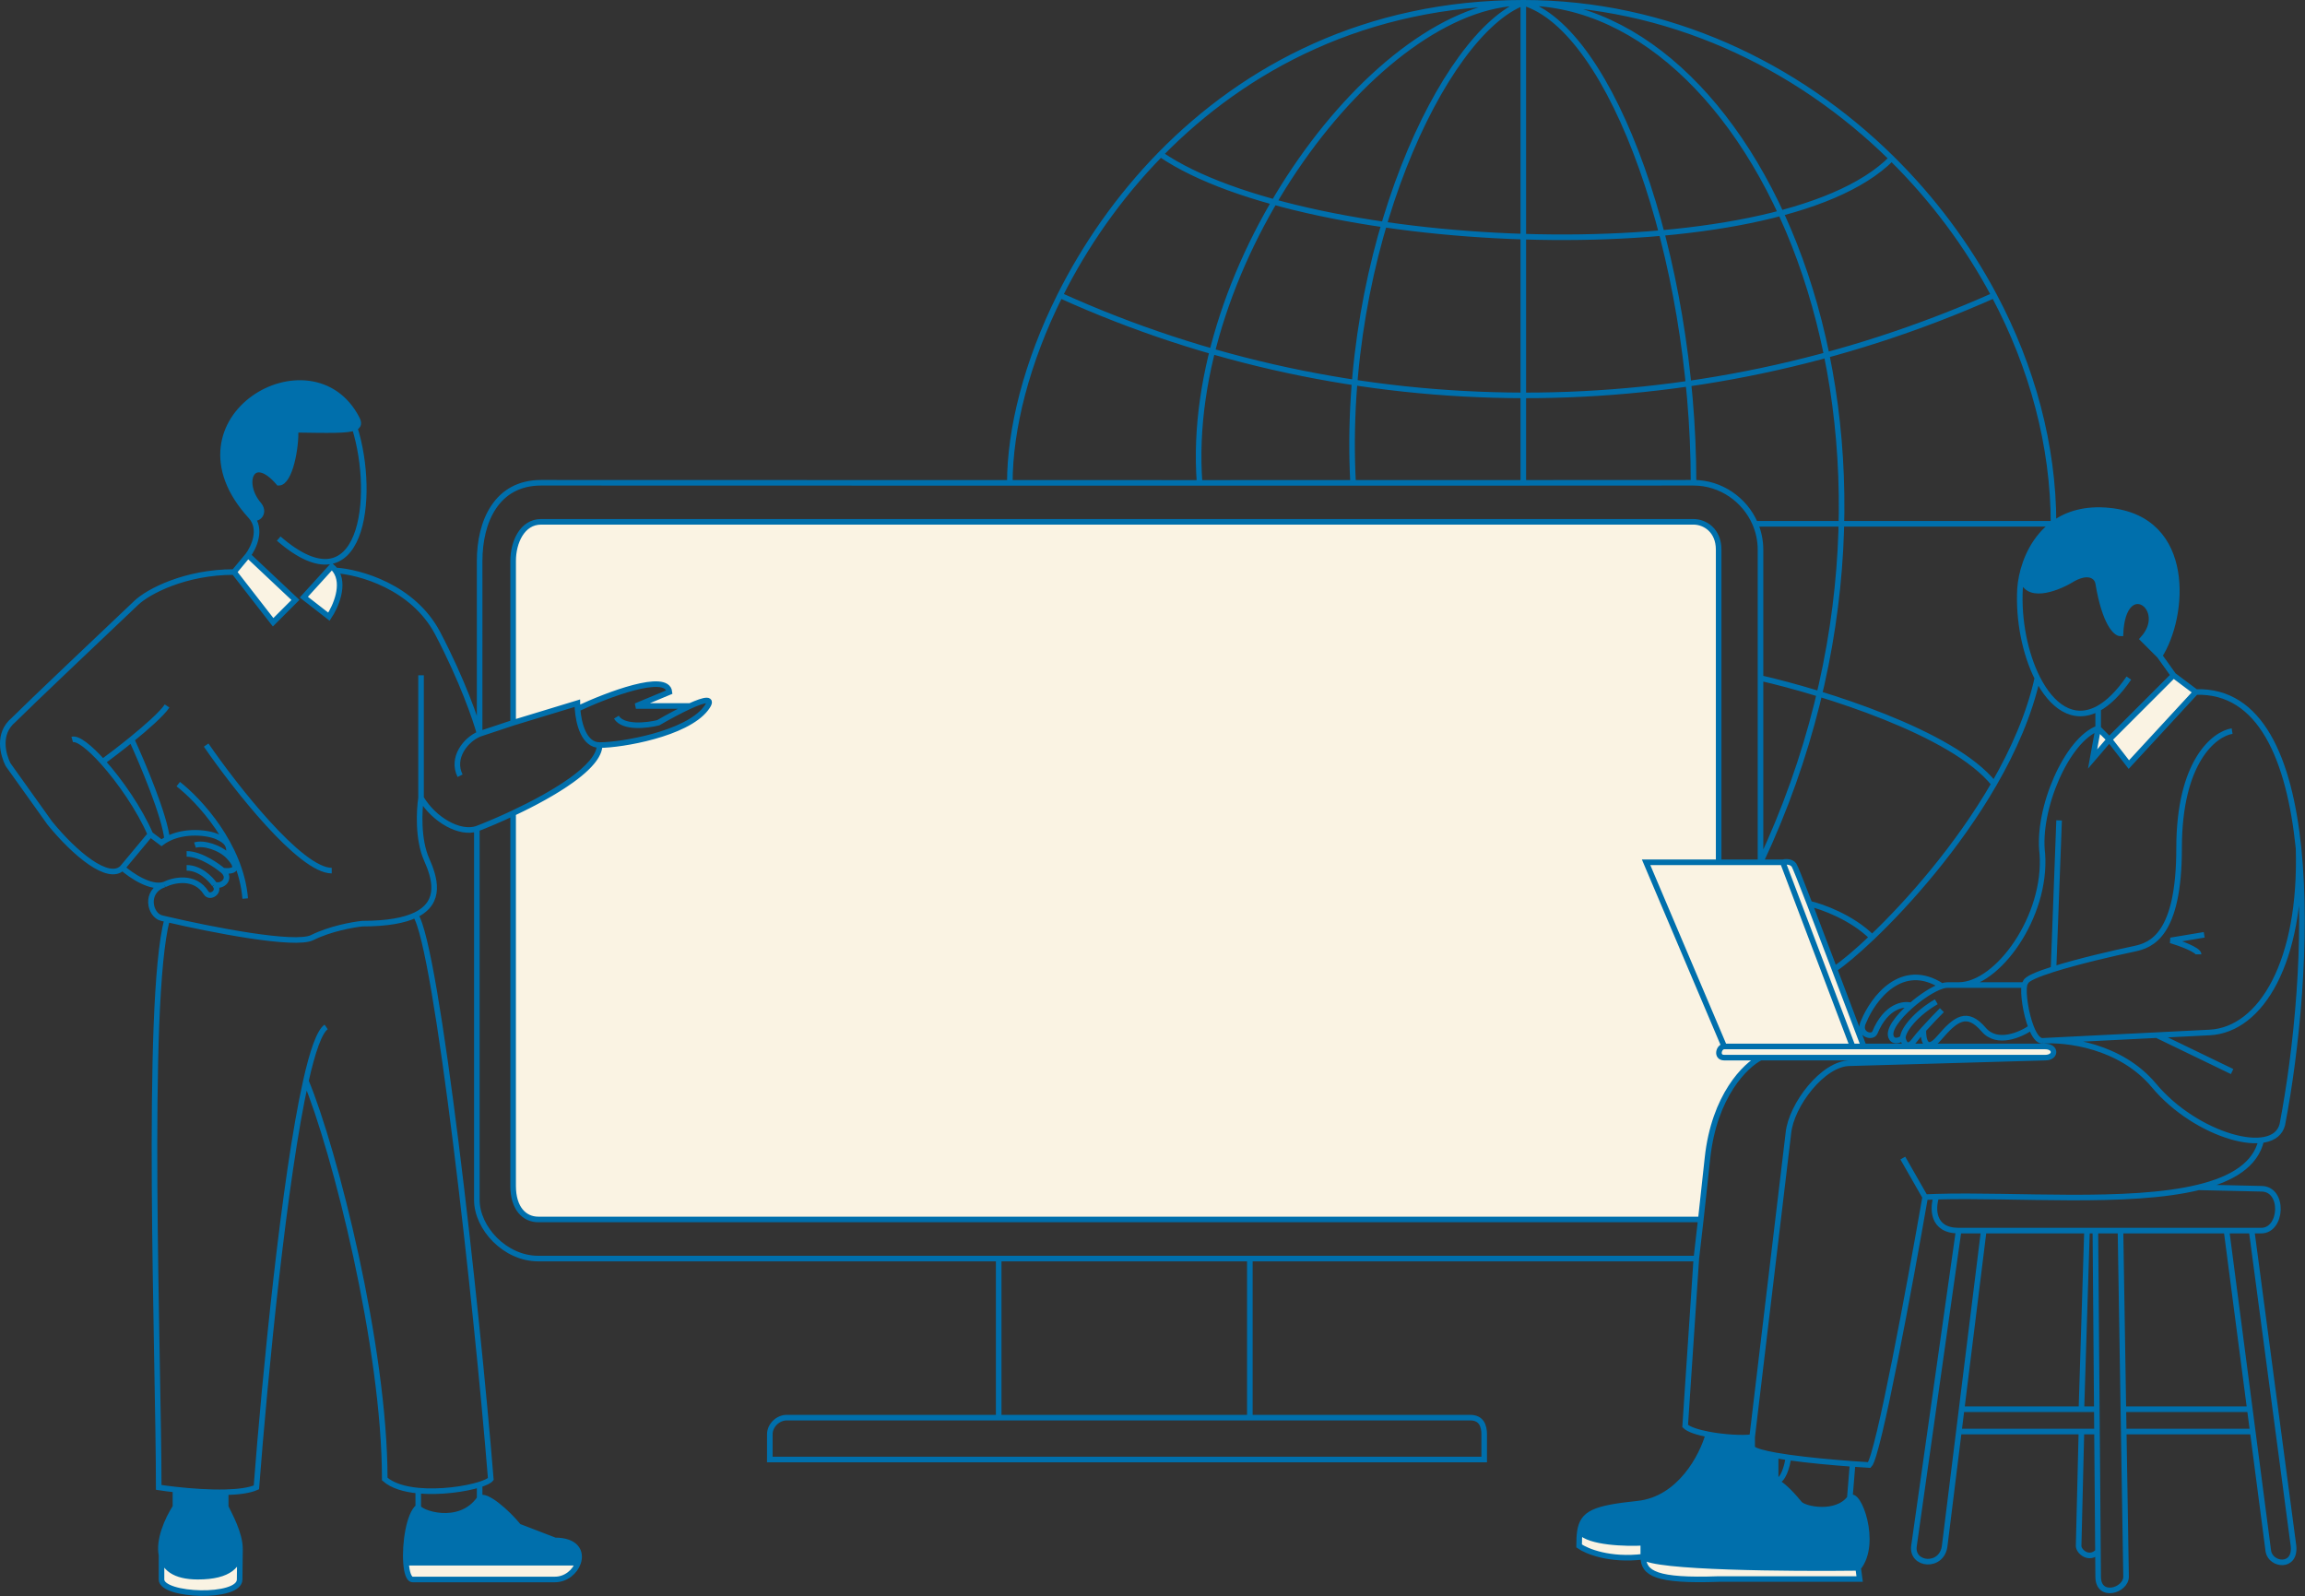 <svg xmlns="http://www.w3.org/2000/svg" fill="none" viewBox="0 0 413 286" height="286" width="413">
<rect x="0" y="0" width="413" height="286" fill="#333333" stroke="none"/>
<path fill="#006FAC" d="M63.937 74.993C55.938 59.499 28.938 74.995 44.937 92.493C45.858 93.5 47.638 92.1 46.438 90.5C42.938 86.5 45.138 80.9 49.938 86.5C51.938 86.5 53.129 80 52.937 77C59.019 77.091 62.277 77.166 63.552 76.636C64.29 76.329 64.364 75.819 63.937 74.993Z"></path>
<path fill="#FAF3E3" d="M308.941 189.501C307.441 189.5 307.941 187.501 308.941 187.501L294.941 154.501H307.941V98.497C307.941 94.993 305.44 93.497 303.441 93.497L299.858 93.497H299.663C276.114 93.497 149.349 93.499 96.942 93.497C93.582 93.496 91.943 97.137 91.942 100.497C91.938 110.497 91.942 129.497 91.942 129.497L103.441 125.997C103.441 126.298 103.453 126.636 103.479 126.997C108.8 124.497 119.541 120.397 119.941 123.997L113.941 126.497H123.632C126.244 125.31 128.087 124.881 126.441 126.997C122.941 131.497 111.441 133.497 107.441 133.497C107.441 137.402 99.167 142.303 91.94 145.701V212.493C91.94 216.493 93.94 218.493 96.442 218.493H304.743C305.051 215.716 305.448 212.086 305.94 207.493C307.14 196.293 312.773 190.832 315.44 189.501H308.941Z"></path>
<path fill="#006FAC" d="M386.94 117.493C391.44 110.493 392.94 92.993 377.94 91.493C373.592 91.058 370.338 92.098 367.94 93.847C364.569 96.306 362.891 100.165 362.243 103.298C362.886 107.542 368.309 105.53 370.94 103.993C374.14 101.993 375.73 103.234 375.94 104.493C377.14 111.693 379.106 113.493 379.94 113.493C380.44 102.993 388.94 108.993 383.94 114.493L386.94 117.493Z"></path>
<path fill="#006FAC" d="M294.438 276.422V278.922C296.038 280.883 320.771 281.072 332.938 280.922C336.537 276.522 332.938 266.922 331.438 268.422C329.037 271.622 323.256 270.422 322.438 269.422C320.416 266.951 319.035 265.836 318.154 265.422C317.467 265.099 317.084 265.203 316.938 265.422C315.337 268.622 307.938 272.922 304.938 272.922C298.938 272.922 294.438 273.922 294.438 276.422Z"></path>
<path fill="#006FAC" d="M313.941 259.493V257.501C312.066 257.734 308.783 257.522 306.084 257.005C305.035 260.811 301.037 268.622 293.438 269.422C285.652 270.241 283.575 271.108 283.079 274.422C284.793 276.422 291.365 276.589 294.438 276.422C294.438 273.922 298.938 272.922 304.938 272.922C307.938 272.922 315.337 268.622 316.938 265.422C317.084 265.203 317.467 265.099 318.154 265.422V260.771C316.017 260.39 314.435 259.961 313.941 259.493Z"></path>
<path fill="#FAF3E3" d="M332.938 280.922C320.771 281.072 296.038 280.883 294.438 278.922C294.438 281.922 296.738 283.322 307.938 282.922H333.203L332.938 280.922Z"></path>
<path fill="#FAF3E3" d="M282.938 276.993C284.27 277.945 288.434 279.665 294.438 278.922V276.422C291.365 276.589 284.793 276.422 283.079 274.422C282.97 275.152 282.938 276 282.938 276.993Z"></path>
<path fill="#FAF3E3" d="M73.938 283H99.438C101.427 283 103.049 281.568 103.581 280H72.747C72.871 281.742 73.261 283 73.938 283Z"></path>
<path fill="#FAF3E3" d="M35.438 282.5C31.16 282.5 29.37 280.845 28.938 278.642V283C28.938 286 42.938 286.5 42.938 283L42.998 277.773C42.911 280.354 41.174 282.5 35.438 282.5Z"></path>
<path fill="#006FAC" d="M31.438 266.894V270C29.959 272.31 28.399 275.901 28.938 278.642C29.37 280.845 31.16 282.5 35.438 282.5C41.174 282.5 42.911 280.354 42.998 277.773L43.001 277.5C42.974 274.743 41.195 271.569 40.438 270V267.369C37.508 267.446 34.15 267.199 31.438 266.894Z"></path>
<path fill="#006FAC" d="M85.938 268.5C82.338 273.7 74.938 271 74.938 270C73.283 271.324 72.504 276.59 72.747 280H103.581C104.226 278.1 103.272 276 99.438 276L92.938 273.5C90.938 271 86.938 267.5 85.938 268.5Z"></path>
<path fill="#FAF3E3" d="M41.937 102.493L48.937 111.493L52.937 107.493L44.437 99.493L41.937 102.493Z"></path>
<path fill="#FAF3E3" d="M54.437 106.993L58.937 110.493C60.15 108.675 61.885 104.708 60.087 102.198C59.907 101.947 59.692 101.711 59.437 101.493L54.437 106.993Z"></path>
<path fill="#FAF3E3" d="M294.941 154.501L308.941 187.501L331.941 187.501L319.441 154.501H315.44H307.941H294.941Z"></path>
<path fill="#FAF3E3" d="M366.441 189.501C368.441 189.501 368.441 187.501 366.441 187.501H333.941L331.941 187.501L308.941 187.501C307.941 187.501 307.441 189.5 308.941 189.501H315.44H366.441Z"></path>
<path fill="#FAF3E3" d="M331.941 187.501L333.941 187.501C332.521 183.773 330.601 178.684 328.691 173.64C327.098 169.432 325.512 165.254 324.229 161.922C322.719 158 321.629 155.251 321.441 155.001C320.896 154.275 319.807 154.398 319.441 154.501L331.941 187.501Z"></path>
<path fill="#FAF3E3" d="M389.44 120.993L377.94 132.493L381.44 136.993L393.44 123.993L389.44 120.993Z"></path>
<path fill="#FAF3E3" d="M377.94 132.493L375.94 130.493L374.94 135.993L377.94 132.493Z"></path>
<path stroke="#006FAC" d="M178.942 254.005C167.385 254.005 155.078 254.005 140.934 254.005C139.442 254.005 137.922 255.348 137.934 257.005C137.945 258.505 137.934 261.505 137.934 261.505H265.934C265.934 261.505 265.934 258.762 265.934 257.005C265.934 255.501 265.441 254.005 263.434 254.005C248.682 254.005 235.929 254.005 223.942 254.005M178.942 254.005V225.501M178.942 254.005C194.418 254.005 208.548 254.005 223.942 254.005M178.942 225.501H96.442C90.44 225.501 85.44 219.993 85.44 214.993V148.493M178.942 225.501H223.942M223.942 254.005V225.501M223.942 225.501H303.941M303.941 225.501L301.941 255.501C302.562 256.122 304.178 256.64 306.084 257.005M303.941 225.501C304.039 224.713 304.3 222.486 304.743 218.493M313.941 257.501L320.441 203.001C320.941 198.001 326.641 190.501 331.441 190.501L366.441 189.501M313.941 257.501V259.493C314.435 259.961 316.017 260.39 318.154 260.771M313.941 257.501C312.066 257.734 308.783 257.522 306.084 257.005M366.441 189.501C368.441 189.501 368.441 187.501 366.441 187.501H333.941M366.441 189.501H315.44M333.941 187.501L331.941 187.501M333.941 187.501C332.521 183.773 330.601 178.684 328.691 173.64M308.941 187.501C307.941 187.501 307.441 189.5 308.941 189.501H315.44M308.941 187.501L294.941 154.501H307.941M308.941 187.501L331.941 187.501M319.441 154.501L331.941 187.501M319.441 154.501C319.807 154.398 320.896 154.275 321.441 155.001C321.629 155.251 322.719 158 324.229 161.922M319.441 154.501H315.44M307.941 154.501C307.941 154.501 307.941 120.368 307.941 98.497M307.941 154.501H315.44M307.941 154.501V98.497M307.941 98.497C307.941 94.993 305.44 93.497 303.441 93.497M303.441 93.497L299.858 93.497M303.441 93.497C303.27 93.497 302.025 93.497 299.858 93.497M91.942 129.497C91.942 129.497 91.938 110.497 91.942 100.497C91.943 97.137 93.582 93.496 96.942 93.497C149.349 93.499 276.114 93.497 299.663 93.497M91.942 129.497L103.441 125.997C103.441 126.298 103.453 126.636 103.479 126.997M91.942 129.497L85.937 131.493M107.441 133.497C111.441 133.497 122.941 131.497 126.441 126.997C128.087 124.881 126.244 125.31 123.632 126.497M107.441 133.497C104.627 133.497 103.669 129.629 103.479 126.997M107.441 133.497C107.441 138.697 92.774 145.661 85.44 148.493M107.441 133.497C107.441 137.402 99.167 142.303 91.94 145.701V212.493C91.94 216.493 93.94 218.493 96.442 218.493H304.743M110.441 128.497C111.641 130.497 115.941 129.997 117.941 129.497C119.59 128.535 121.8 127.329 123.632 126.497M103.479 126.997C108.8 124.497 119.541 120.397 119.941 123.997L113.941 126.497H123.632M303.441 86.497C293.82 86.503 283.555 86.508 272.938 86.511M303.441 86.497C303.441 46.012 288.872 5.231 272.938 0.5M303.441 86.497C308.323 86.493 312.642 89.528 314.488 93.847M315.44 154.501C350.94 78.942 315.44 0.519 272.938 0.5M315.44 154.501C315.44 154.501 315.44 138.404 315.44 121.493M315.44 189.501C312.773 190.832 307.14 196.293 305.94 207.493C305.448 212.086 305.051 215.716 304.743 218.493M340.94 207.493L344.94 214.493M344.94 214.493C342.273 229.826 336.54 260.893 334.94 262.493C334.054 262.441 333.037 262.375 331.938 262.296M344.94 214.493C345.591 214.461 346.258 214.435 346.94 214.415M405.163 204.29C404.158 208.717 399.92 211.279 393.94 212.738M365.94 186.493C370.106 186.159 379.94 187.293 385.94 194.493C393.44 203.493 407.44 207.493 408.94 201.493C411.476 188.305 413.523 168.352 411.845 151.993M365.94 186.493C365.179 186.493 364.489 185.484 363.94 184.089M365.94 186.493L386.44 185.468M393.44 123.993L389.44 120.993M393.44 123.993L381.44 136.993L377.94 132.493M393.44 123.993C405.07 123.598 410.216 136.099 411.845 151.993M399.94 130.993C396.773 131.493 390.44 136.393 390.44 151.993C390.44 167.593 385.44 169.361 382.44 169.993C378.578 170.806 372.323 172.263 367.94 173.64M362.725 176.493C362.774 176.26 362.845 176.088 362.94 175.993C363.096 175.368 365.135 174.521 367.94 173.64M362.725 176.493C362.429 177.913 362.963 181.61 363.94 184.089M362.725 176.493H350.94M340.94 185.993C339.74 186.793 339.106 186.326 338.94 185.993C338.114 184.754 340.004 182.264 342.44 180.144M340.94 185.993C340.94 184.493 343.44 181.493 346.94 179.493M340.94 185.993C341.106 186.826 341.74 188.093 342.94 186.493C343.364 185.928 343.966 185.221 344.62 184.493M347.94 180.993C347.185 181.747 345.817 183.158 344.62 184.493M344.62 184.493C344.56 186.159 345.04 188.793 347.44 185.993C350.44 182.493 352.44 180.993 355.44 184.493C357.84 187.293 362.106 185.39 363.94 184.089M342.44 180.144C341.106 179.76 337.94 180.193 335.94 184.993C335.467 186.127 332.74 185.271 333.94 182.993C335.606 178.949 340.74 172.024 347.94 176.677M342.44 180.144C344.273 178.549 346.415 177.162 347.94 176.677M347.94 176.677C348.315 176.558 348.653 176.493 348.94 176.493H350.94M350.94 176.493C357.94 176.493 366.74 164.193 365.94 152.993C364.94 144.993 370.34 132.493 375.94 130.493M375.94 130.493V126.963M375.94 130.493L377.94 132.493M375.94 130.493L374.94 135.993L377.94 132.493M381.44 121.493C379.541 124.254 377.694 126.015 375.94 126.963M375.94 126.963C371.457 129.389 367.587 126.513 365.05 121.493M377.94 132.493L389.44 120.993M389.44 120.993L386.94 117.493M386.94 117.493C391.44 110.493 392.94 92.993 377.94 91.493C373.592 91.058 370.338 92.098 367.94 93.847M386.94 117.493L383.94 114.493C388.94 108.993 380.44 102.993 379.94 113.493C379.106 113.493 377.14 111.693 375.94 104.493C375.73 103.234 374.14 101.993 370.94 103.993C368.309 105.53 362.886 107.542 362.243 103.298M362.243 103.298C362.08 104.087 361.983 104.83 361.94 105.493C361.631 111.056 362.829 117.096 365.05 121.493M362.243 103.298C362.891 100.165 364.569 96.306 367.94 93.847M411.845 151.993C412.447 172.233 405.163 184.493 395.94 184.993L386.44 185.468M394.94 167.493L388.94 168.493C390.606 168.993 393.94 170.193 393.94 170.993M368.94 146.993L367.94 173.64M386.44 185.468L399.94 191.993M346.94 214.415C346.273 216.441 346.14 220.493 350.94 220.493M346.94 214.415C361.033 213.992 381.347 215.81 393.94 212.738M350.94 220.493L342.94 276.993C342.44 280.493 347.94 280.993 348.44 276.993L350.98 256.493M350.94 220.493C351.732 220.493 353.3 220.493 355.44 220.493M393.94 212.738L405.163 212.993C409.342 212.993 408.94 220.493 405.163 220.493C404.609 220.493 404.034 220.493 403.44 220.493M379.94 220.493C378.429 220.493 376.924 220.493 375.44 220.493M379.94 220.493C386.532 220.493 393.247 220.493 398.94 220.493M379.94 220.493L380.456 252.493M375.44 220.493L375.698 252.493M375.44 220.493C374.937 220.493 374.437 220.493 373.94 220.493M398.94 220.493C400.528 220.493 402.036 220.493 403.44 220.493M398.94 220.493L403.114 252.493M403.44 220.493L410.94 276.993C411.34 280.993 406.94 280.493 406.44 277.993L403.635 256.493M355.44 220.493L351.475 252.493M355.44 220.493C359.809 220.493 366.559 220.493 373.94 220.493M351.475 252.493H372.94M351.475 252.493L350.98 256.493M375.698 252.493H372.94M375.698 252.493L375.73 256.493M380.456 252.493H403.114M380.456 252.493L380.52 256.493M403.114 252.493L403.635 256.493M380.52 256.493L380.94 282.493C380.94 284.993 375.94 286.493 375.94 282.493L375.904 277.993M380.52 256.493H403.635M373.94 220.493L372.94 252.493M350.98 256.493H372.94M375.73 256.493H372.94M375.73 256.493L375.904 277.993M372.94 256.493L372.44 276.993C372.44 277.993 374.293 279.64 375.904 277.993M85.44 148.493C82.44 149.493 77.84 146.993 75.44 142.993M75.44 142.993C75.106 145.159 74.84 150.393 76.44 153.993C77.859 157.187 79.278 161.641 74.438 163.957M75.44 142.993V120.993M29.437 158.493C25.837 159.693 26.844 163.993 28.937 164.493C29.256 164.569 29.59 164.648 29.937 164.729M29.437 158.493C31.104 157.659 34.939 156.793 36.939 159.993C37.621 161.085 39.639 159.693 38.439 158.493M29.437 158.493C27.036 159.293 23.438 156.826 21.939 155.493M38.439 158.493C37.772 157.493 35.839 155.493 33.439 155.493M38.439 158.493C39.939 158.993 41.519 157.348 39.939 155.993M39.939 155.993C39.403 155.534 38.496 154.864 37.439 154.274C36.192 153.578 34.737 152.993 33.439 152.993M39.939 155.993C41.272 156.159 43.484 156.089 40.938 153.422M26.939 149.493L28.937 150.993C29.256 150.753 29.591 150.542 29.937 150.356M26.939 149.493L21.939 155.493M26.939 149.493C25.026 145.044 21.508 139.943 18.404 136.493M21.939 155.493C19.439 157.993 13.439 152.993 8.939 147.493L1.439 136.993C0.605 135.326 -0.563 131.493 2.439 128.993C5.236 126.193 18.27 113.826 24.437 107.993C26.552 105.993 33.137 102.493 41.937 102.493M41.937 102.493L48.937 111.493L52.937 107.493L44.437 99.493M41.937 102.493L44.437 99.493M44.437 99.493C45.437 98.159 47.046 94.798 44.937 92.493M60.087 102.198C61.885 104.708 60.15 108.675 58.937 110.493L54.437 106.993L59.437 101.493C59.692 101.711 59.907 101.947 60.087 102.198ZM60.087 102.198C64.371 102.463 74.037 105.093 78.437 113.493C82.837 121.893 85.271 128.993 85.937 131.493M85.937 131.493C83.437 132.493 80.837 135.793 82.437 138.993M85.937 131.493L85.94 100.497C85.94 93.497 88.938 86.497 96.942 86.497C96.942 86.497 134.081 86.512 180.938 86.518M36.939 133.497C42.105 140.995 53.837 155.993 59.437 155.993M31.937 140.493C35.604 143.326 43.137 151.393 43.937 160.993M12.937 132.493C13.933 132.207 16.049 133.875 18.404 136.493M18.404 136.493C19.721 135.526 21.653 134.055 23.577 132.493M29.937 126.493C29 127.898 26.296 130.286 23.577 132.493M23.577 132.493C25.531 136.735 29.537 146.246 29.937 150.356M29.937 150.356C33.066 148.673 37.249 149.148 38.938 149.922C40.546 150.659 41.337 151.422 40.938 153.422M44.937 92.493C28.938 74.995 55.938 59.499 63.937 74.993C64.364 75.819 64.29 76.329 63.552 76.636M44.937 92.493C45.858 93.5 47.638 92.1 46.438 90.5C42.938 86.5 45.138 80.9 49.938 86.5C51.938 86.5 53.129 80 52.937 77C59.019 77.091 62.277 77.166 63.552 76.636M63.552 76.636C67.438 89 64.938 109.5 49.938 96.5M29.937 164.729C37.925 166.59 52.87 169.526 55.937 167.993C59.137 166.393 63.27 165.659 64.937 165.493C69.434 165.493 72.459 164.903 74.438 163.957M29.937 164.729C25.972 179.72 28.438 243.5 28.438 266.5C29.271 266.628 30.297 266.766 31.438 266.894M58.438 184C57.218 184.844 55.993 188.399 54.807 193.682M54.807 193.682C50.934 210.93 47.469 246.597 45.938 266.5C44.676 267.061 42.682 267.31 40.438 267.369M54.807 193.682C59.938 206 68.938 241.4 68.938 265C70.314 266.223 72.513 266.848 74.938 267.08M74.438 163.957C78.27 169.453 85.422 233.803 87.938 265C87.698 265.32 86.976 265.671 85.938 265.997M74.938 267.08V270M74.938 267.08C78.858 267.455 83.367 266.804 85.938 265.997M74.938 270C74.938 271 82.338 273.7 85.938 268.5M74.938 270C73.283 271.324 72.504 276.59 72.747 280M85.938 268.5C86.938 267.5 90.938 271 92.938 273.5L99.438 276C103.272 276 104.226 278.1 103.581 280M85.938 268.5V265.997M31.438 266.894V270C29.959 272.31 28.399 275.901 28.938 278.642M31.438 266.894C34.15 267.199 37.508 267.446 40.438 267.369M40.438 267.369V270C41.195 271.569 42.974 274.743 43.001 277.5M28.938 278.642C29.37 280.845 31.16 282.5 35.438 282.5C41.174 282.5 42.911 280.354 42.998 277.773M28.938 278.642V283C28.938 286 42.938 286.5 42.938 283L42.998 277.773M43.001 277.5L42.998 277.773M43.001 277.5C43.002 277.592 43.001 277.683 42.998 277.773M72.747 280C72.871 281.742 73.261 283 73.938 283H99.438C101.427 283 103.049 281.568 103.581 280M72.747 280H103.581M272.938 0.5V86.511M272.938 0.5C258.655 5.972 240.232 44.884 242.438 86.518M272.938 0.5C246.938 0.516 211.992 47.104 214.938 86.52M272.938 0.5C244.796 0.5 223.145 12.111 207.938 27.636M272.938 0.5C298.736 0.485 321.929 11.603 338.94 28.372M272.938 86.511C263.001 86.515 252.755 86.517 242.438 86.518M242.438 86.518C233.271 86.519 224.049 86.52 214.938 86.52M214.938 86.52C203.308 86.52 191.859 86.519 180.938 86.518M180.938 86.518C180.938 76.939 183.933 64.916 189.939 52.922M367.94 93.847C367.94 79.816 364.103 65.737 357.286 52.922M367.94 93.847H314.488M365.05 121.493C363.622 127.933 360.79 134.386 357.286 140.461M328.691 173.64C327.098 169.432 325.512 165.254 324.229 161.922M328.691 173.64C330.208 172.629 332.591 170.659 335.438 167.944M207.938 27.636C234.012 45.502 318.46 49.072 338.94 28.372M207.938 27.636C200.326 35.406 194.329 44.156 189.939 52.922M338.94 28.372C346.314 35.642 352.527 43.974 357.286 52.922M189.939 52.922C242.291 76.636 303.18 77 357.286 52.922M314.488 93.847C315.1 95.277 315.44 96.848 315.44 98.497C315.44 105.256 315.44 113.466 315.44 121.493M315.44 121.493C326.337 123.971 349.962 131.235 357.286 140.461M357.286 140.461C350.761 151.775 341.903 161.779 335.438 167.944M324.229 161.922C326.465 162.437 331.838 164.362 335.438 167.944M306.084 257.005C305.035 260.811 301.037 268.622 293.438 269.422C285.652 270.241 283.575 271.108 283.079 274.422M294.438 278.922C288.434 279.665 284.27 277.945 282.938 276.993C282.938 276 282.97 275.152 283.079 274.422M294.438 278.922V276.422M294.438 278.922C296.038 280.883 320.771 281.072 332.938 280.922M294.438 278.922C294.438 281.922 296.738 283.322 307.938 282.922H333.203L332.938 280.922M294.438 276.422C291.365 276.589 284.793 276.422 283.079 274.422M294.438 276.422C294.438 273.922 298.938 272.922 304.938 272.922C307.938 272.922 315.337 268.622 316.938 265.422C317.084 265.203 317.467 265.099 318.154 265.422M331.438 268.422C329.037 271.622 323.256 270.422 322.438 269.422C320.416 266.951 319.035 265.836 318.154 265.422M331.438 268.422C332.938 266.922 336.537 276.522 332.938 280.922M331.438 268.422L331.938 262.296M320.438 261.133C320.249 262.563 319.528 265.422 318.154 265.422M320.438 261.133C319.628 261.018 318.861 260.897 318.154 260.771M320.438 261.133C324.013 261.641 328.399 262.039 331.938 262.296M318.154 265.422V260.771M299.858 93.497H299.663M299.858 93.497C299.794 93.497 299.729 93.497 299.663 93.497M40.938 153.422C39.438 151.851 36.438 150.922 34.938 151.422"></path>
</svg>
